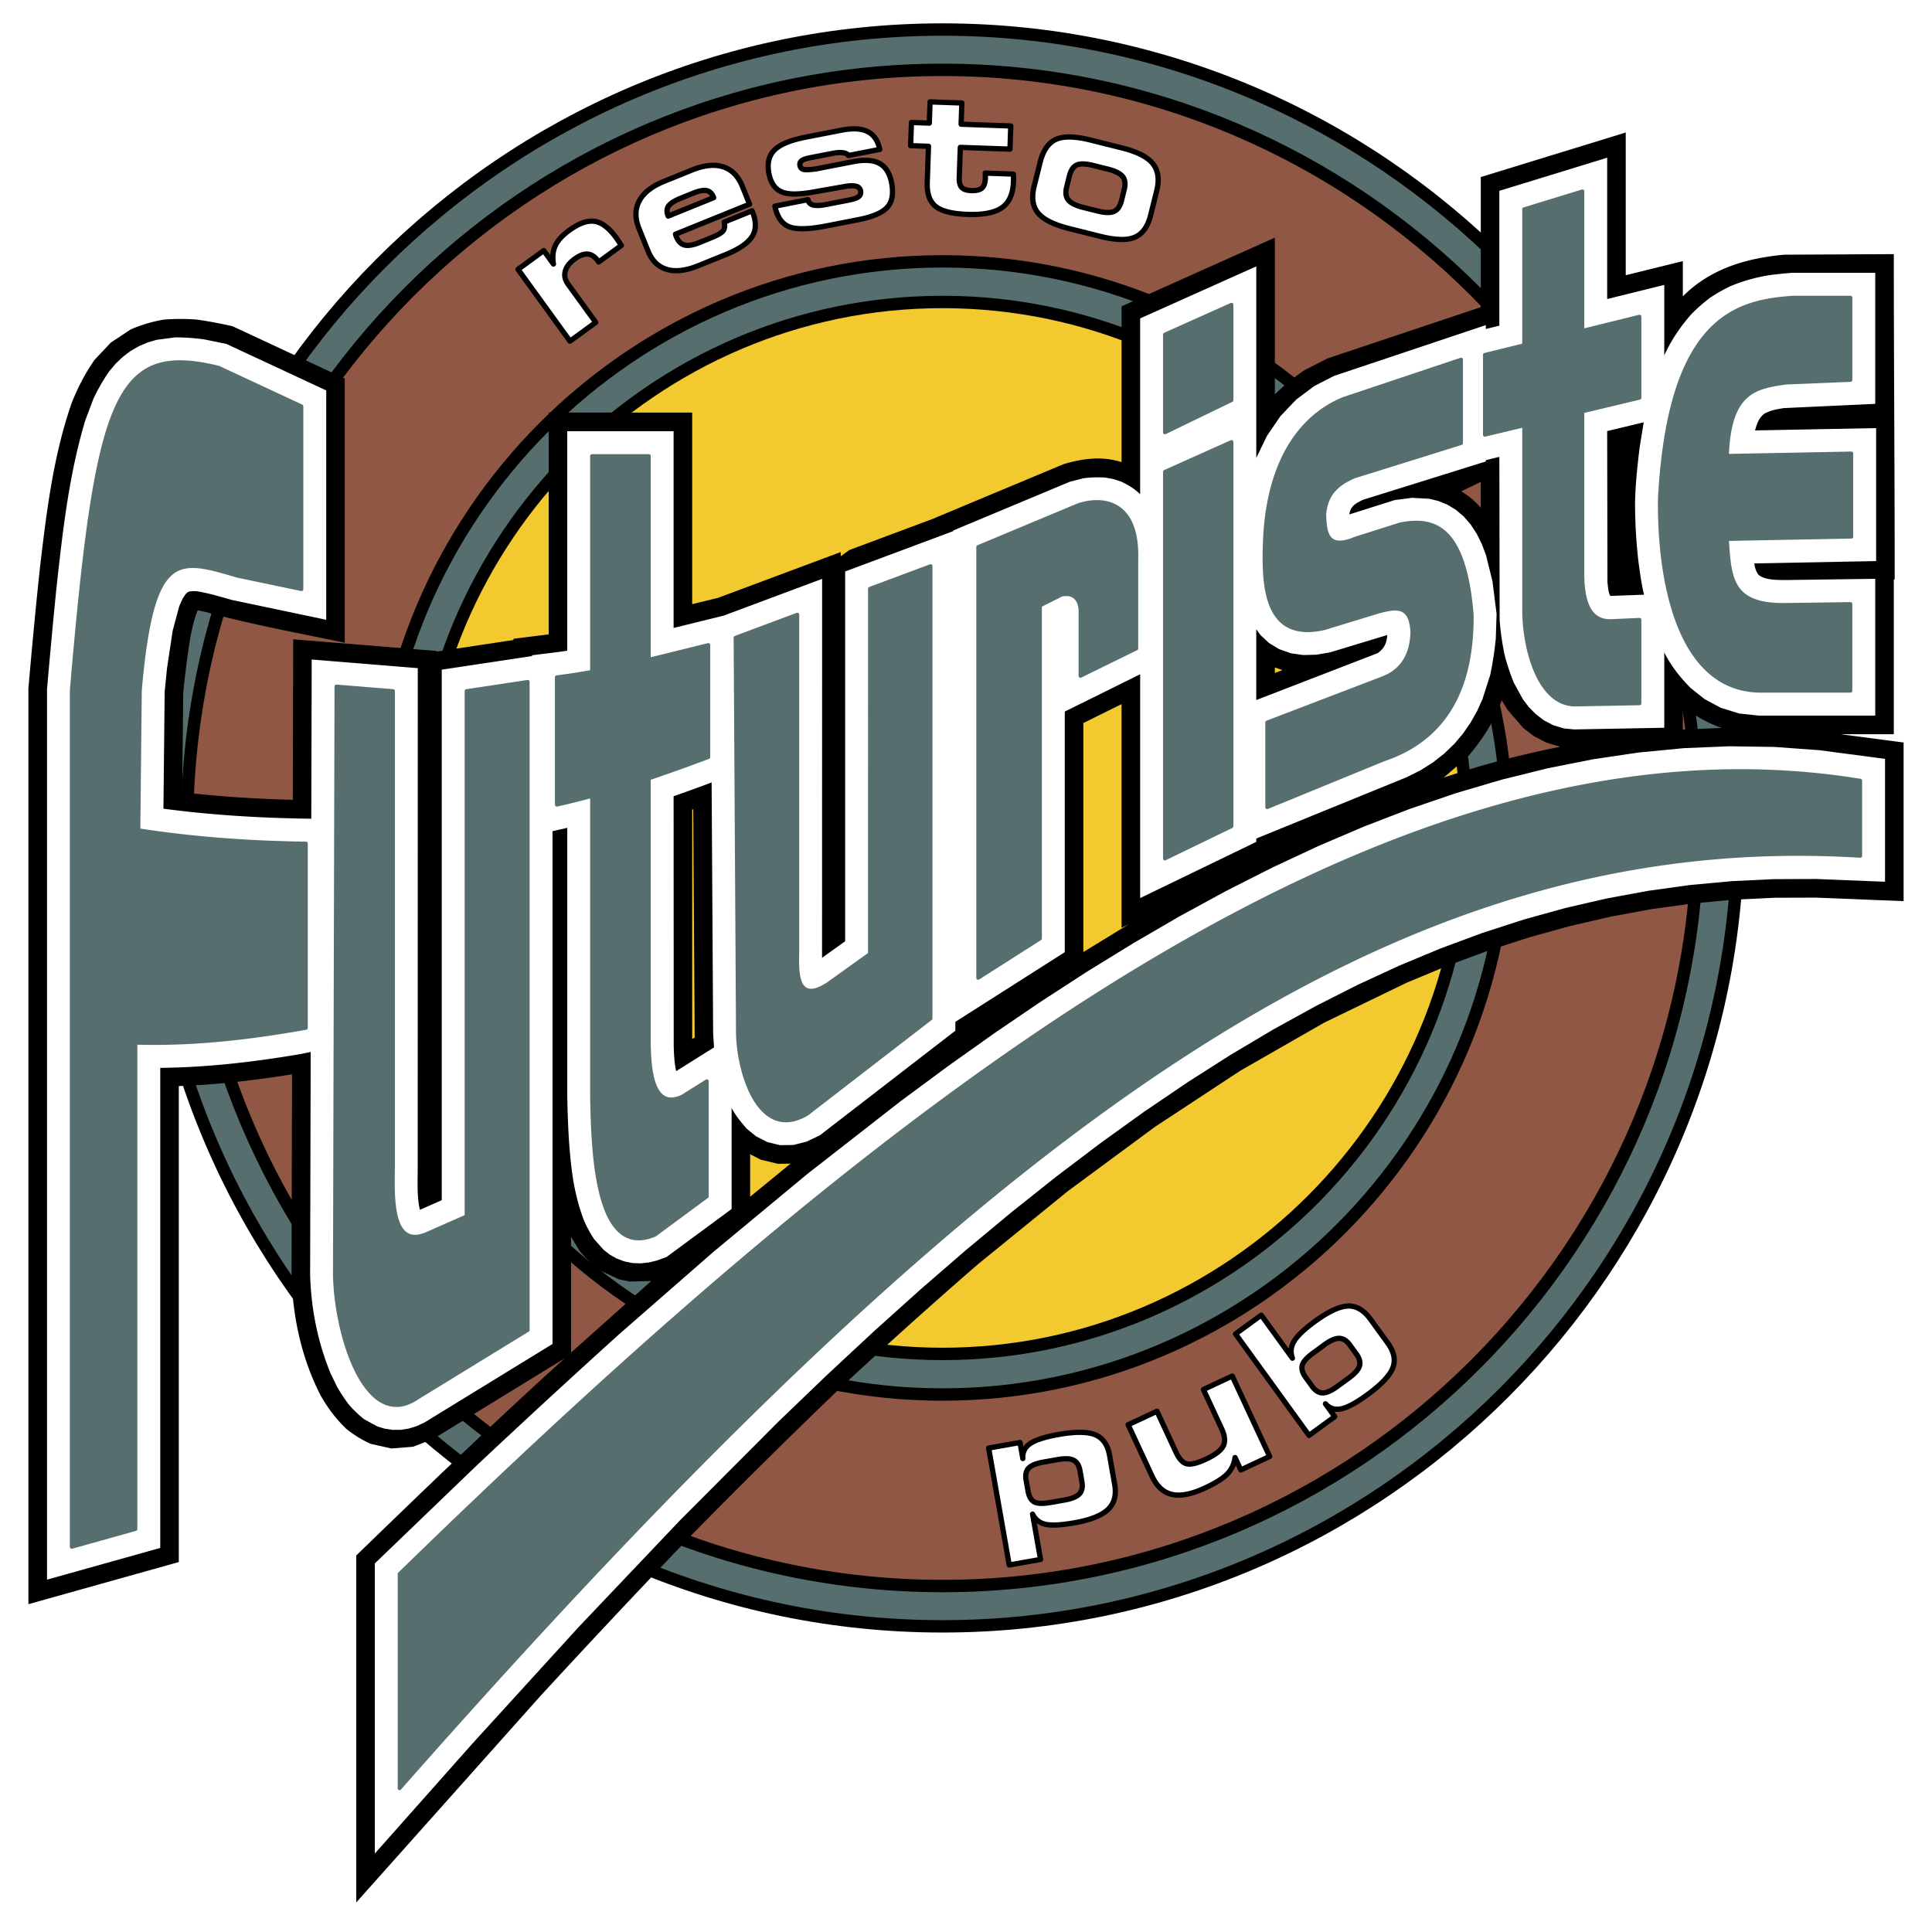 <svg xmlns="http://www.w3.org/2000/svg" width="2500" height="2500" viewBox="0 0 192.756 192.756"><g fill-rule="evenodd" clip-rule="evenodd"><path fill="#fff" d="M0 0h192.756v192.756H0V0z"/><path d="M94.031 2.947c-43.721 0-79.379 35.783-79.379 79.657 0 43.874 35.659 79.657 79.379 79.657s79.379-35.783 79.379-79.657c0-43.874-35.658-79.657-79.379-79.657z" fill="#566e6d" stroke="#000" stroke-width="1.235" stroke-linecap="round" stroke-linejoin="round" stroke-miterlimit="2.613"/><path d="M94.031 158.239c-41.514 0-75.372-33.977-75.372-75.636S52.517 6.968 94.031 6.968s75.371 33.977 75.371 75.635c0 41.66-33.857 75.636-75.371 75.636z" fill="#905744" stroke="#000" stroke-width="1.236" stroke-linecap="round" stroke-linejoin="round" stroke-miterlimit="2.613"/><path d="M94.031 26.075c-31.026 0-56.332 25.394-56.332 56.528s25.305 56.529 56.332 56.529 56.332-25.395 56.332-56.529-25.304-56.528-56.332-56.528z" fill="#566e6d" stroke="#000" stroke-width="1.235" stroke-linecap="round" stroke-linejoin="round" stroke-miterlimit="2.613"/><path d="M94.031 30.128c-28.802 0-52.293 23.573-52.293 52.476s23.491 52.477 52.293 52.477c28.803 0 52.293-23.573 52.293-52.477 0-28.903-23.49-52.476-52.293-52.476z" fill="#f2ca30" stroke="#000" stroke-width="1.235" stroke-linecap="round" stroke-linejoin="round" stroke-miterlimit="2.613"/><path d="M69.162 80.749l-.103.004v22.919l.253-.158-.15-22.765zm24.106-29.058v-.011l12.84-5.369c1.91-.569 3.848-.832 5.791-.203V30.562l15.293-6.854v15.635a21.748 21.748 0 0 1 2.947-2.404l2.293-1.174 15.307-5.121V17.663L162.2 13.22v14.24l5.697-1.407v3.513c2.775-2.772 6.322-3.802 10.117-4.155l10.932-.056c0 10.82.088 21.639.088 32.458l-.088.001v15.441h-5.281l6.258.826v15.825l-8.77-.35-4.145.014-4.115.197-4.088.379-4.07.564-4.059.749-4.053.936-4.053 1.124-4.059 1.313-4.068 1.506-4.084 1.7-8.24 3.99-8.361 4.79-8.52 5.603-8.707 6.426-8.93 7.261a520.074 520.074 0 0 0-13.875 12.474 723.426 723.426 0 0 0-14.555 14.391 1048.727 1048.727 0 0 0-15.343 16.335l-18.286 20.5v-34.617c6.854-6.636 13.718-13.277 20.794-19.668l-13.131 8.051-1.984.764-2.179.179-2.071-.468a11.281 11.281 0 0 1-2.442-1.512c-1.055-1.027-1.795-2.021-2.531-3.294-2.001-3.889-2.912-8.321-2.912-12.681l.051-19.445-.057.081c-3.723.589-7.467 1.028-11.241 1.16v47.488l-15.005 4.203V68.685c.361-4.149.743-8.295 1.197-12.439.646-5.441 1.325-10.912 3.143-16.107.636-1.557 1.302-2.855 2.261-4.239l1.619-1.718 1.967-1.305a14.209 14.209 0 0 1 3.291-.985 20.575 20.575 0 0 1 3.265-.012c1.235.163 2.405.396 3.616.666L34.4 37.767v26.359c-4.614-.968-9.263-1.808-13.814-3.052l-.853-.185c-.335.764-.498 1.591-.686 2.399-.339 1.945-.569 3.864-.765 5.827l-.105 9.93c3.669.418 7.346.667 11.034.75l.042-16.011 14.28 1.162v.067l7.699-1.159v-.124l3.512-.437V41.161H69.06v19.118l2.593-.638 12.226-4.562v.417l.869-.624 8.52-3.181zm-18.425 63.466v4.237l4.031-3.299-1.262.018-1.71-.411-1.059-.545zm33.243-20.171l4.527-2.769-.715.347V70.251l-3.812 1.889v22.846zm19.105-27.842l.758-.291-.758-.266v.557zm16.848 10.442c3.766-1.282 7.723-2.303 11.629-3.08l-1.383-.416-1.244-.646-1.053-.802-1.586-1.834-.57-.937c-.783 2.174-1.908 3.87-3.383 5.619l-2.41 2.096zm3.699-26.926v-2.581l-1.949.939a8.117 8.117 0 0 1 1.949 1.642zm20.158 22.129l3.877-.161c-1.432-.519-2.723-1.196-3.877-2.201v2.362zm-110.92 50.609v11.549l8.003-7.145-2.149.058-1.083-.225-1.94-.909a11.044 11.044 0 0 1-2.035-2.006l-.796-1.322z"/><path d="M70.999 78.061a133.5 133.5 0 0 1-3.793 1.378l.011 24.998c.029.809.063 1.636.245 2.431l3.777-2.369-.089-1.396-.151-25.042zm24.122-25.077v-.064l11.61-4.854 1.332-.343c.77-.102 1.43-.124 2.211-.074l.795.145.805.261c.723.356 1.303.686 1.879 1.258V31.768l11.586-5.192V45.69l1.072-2.214 1.34-1.959 1.58-1.658 1.789-1.339 1.994-1.022 15.129-5.062v.388l1.348-.333V19.038l10.758-3.304v14.1l5.695-1.407v7.031c.703-1.543 1.607-2.867 2.727-4.139a17.866 17.866 0 0 1 1.834-1.606 17.815 17.815 0 0 1 1.953-1.125c1.275-.541 2.484-.879 3.852-1.117.797-.112 1.59-.192 2.395-.254h8.289v13.075l-9.09.419c-.699.115-1.391.216-2.004.584-.541.433-.717 1.002-.9 1.648l12.082-.231V55.98l-12.162.232c.078.423.172.874.484 1.184.701.497 1.791.46 2.609.475l8.98-.122v13.65H175.48l-1.949-.211-1.826-.561-1.631-.871-1.41-1.122c-1.035-1.056-1.955-2.204-2.619-3.537v7.512l-8.973.167-1.033-.098-1.055-.317-.947-.492-.818-.624-.697-.711-.586-.773-.912-1.667a22.635 22.635 0 0 1-.887-2.662 26.252 26.252 0 0 1-.518-3.558l-.027-16.291-1.348.323v.133L136 49.861c-.732.354-1.256.615-1.375 1.464l4.523-1.433 1.723-.224 1.746.097.9.222.896.367.854.52.781.666.688.797.594.909.502 1.015.426 1.123.645 2.606.412 3.257-.08 2.476a33.122 33.122 0 0 1-.562 3.639l-.77 2.404-.531 1.173-.641 1.14-.754 1.095-.879 1.04-1.002.967-1.127.885-1.252.79-1.375.688-15.002 6.115v.336l-11.586 5.606V67.272l-7.52 3.72v24.005l-10.917 6.952v.884l-13.512 10.431-1.322.634-1.322.336-1.34.018-1.269-.306-1.109-.57-.921-.745c-.588-.669-1.116-1.295-1.53-2.085v10.077l-6.486 4.784-1.005.366-.803.19-.814.084-.822-.037-.797-.166-.75-.283-.679-.387-.6-.465-.96-1.078a13.266 13.266 0 0 1-.991-1.812c-.513-1.324-.834-2.612-1.084-4.005-.437-2.789-.544-5.568-.604-8.382V82.594l-1.473.331v51.165l-12.789 7.842-.75.348-.784.244-.812.13-.812.004-.791-.117-.747-.23-1.317-.719a11.289 11.289 0 0 1-1.536-1.477 17.48 17.48 0 0 1-1.16-1.765l-.627-1.289c-1.305-3.161-1.959-6.465-2.058-9.877l.057-22.228-1.126.228c-4.59.771-9.22 1.315-13.883 1.357v47.896L4.69 157.602V68.766c.294-3.377.603-6.751.946-10.129.614-5.618 1.243-11.276 2.875-16.707l.826-2.185c.473-.975.951-1.82 1.569-2.711l.64-.757.707-.674.77-.581.828-.479.874-.374.906-.266 1.855-.243c.989 0 1.899.069 2.875.198l2.233.458 9.953 4.636v22.884l-9.425-1.979c-1.165-.336-2.306-.682-3.511-.87-.883-.035-.931.012-1.406.768l-.322.732-.653 2.428-.568 3.766-.233 2.33-.124 11.672c4.9.654 9.816.938 14.752 1.001l.042-15.884 10.584.861-.009 50.292c-.015 1.232-.056 2.541.216 3.753l2.183-.965V66.812l9.01-1.356v-.082c1.172-.146 2.348-.277 3.512-.451V43.021h10.61v19.632l4.992-1.232 9.827-3.667-.009 37.806 2.307-1.653V57.016l10.799-4.032zm30.217 16.859l12.109-4.678c.656-.459.906-.996.961-1.81l-5.717 1.735-1.369.23-1.295.033-1.24-.177-1.156-.405-1.023-.62-.846-.791-.424-.576v7.059zm38.689-10.511c-.27-1.126-.428-2.301-.578-3.453a52.093 52.093 0 0 1-.32-5.559c.02-1.893.23-3.782.455-5.664l.41-2.521-3.646.873.027 15.04c.043.387.076 1.074.287 1.409l3.365-.125zm-126.631 96.65l10.211-9.818c4.68-4.392 9.39-8.734 14.147-13.032l9.399-8.211 9.37-7.773 9.34-7.287 4.66-3.446 4.65-3.306 4.645-3.159 4.637-3.007 4.629-2.847 4.619-2.685 4.611-2.512 4.605-2.333 4.598-2.15 4.588-1.959 4.582-1.764 4.574-1.558 4.566-1.348 4.557-1.129 4.549-.905 4.541-.673 4.529-.435 4.518-.188 4.506.065 4.492.326 6.551.865v12.26l-6.883-.275-4.225.015-4.197.201-4.17.387-4.154.576-4.139.763-4.133.954-4.129 1.145-4.131 1.337-4.141 1.533-4.15 1.727-4.17 1.926-4.191 2.124-4.219 2.324-4.248 2.526-4.283 2.729-4.326 2.932-4.365 3.138-4.416 3.345-4.467 3.552-4.525 3.759-4.584 3.97-4.648 4.18-4.719 4.391-4.79 4.603-9.819 9.844-10.163 10.703-10.542 11.566-9.746 10.98v-28.946h-.001z" fill="#fff"/><path d="M92.844 56.479v45.133l-12.342 9.527c-4.786 2.817-6.843-4.248-6.883-8.099l-.237-39.417 6.171-2.303v33.623c-.039 1.906-.197 5.359 3.086 3.215l4.153-2.978V58.738l6.052-2.259zm4.748 41.084v-42.99l9.969-4.168c2.332-.794 5.973-.516 5.814 5.359v8.933l-5.578 2.738v-6.67c-.158-1.349-1.029-1.627-1.898-1.428l-2.137 1.072v33.225l-6.17 3.929zm18.631-50.492v38.584l6.646-3.216V44.093l-6.646 2.978zm0-13.695v9.765l6.646-3.215v-9.528l-6.646 2.978zm29.548 10.837v-8.337l-11.748 3.931c-4.43 1.826-7.555 6.51-7.832 14.291-.158 4.366.039 9.924 5.934 8.574l5.459-1.667c1.582-.397 3.164-.794 3.322 2.024-.039 2.024-.791 3.811-2.967 4.644l-11.512 4.406v8.456l11.631-4.764c7.199-2.422 8.82-8.654 8.781-14.41-.713-8.733-3.68-9.726-7.121-9.05l-4.51 1.429c-2.926 1.23-3.006-.755-3.084-2.382.158-1.985 1.146-3.017 2.967-3.811l10.68-3.334zm6.29-23.341v13.562l-3.916.967v7.979l3.916-.937v18.562c.041 3.81 1.504 9.288 5.104 9.288l6.408-.119v-8.339l-2.73.123c-2.531.158-2.926-2.422-2.965-4.525V41.051l5.695-1.363V31.59l-5.695 1.407V19.086l-5.817 1.786zM70.52 119.367v-11.495l-2.444 1.533c-3.099 1.431-3.296-2.963-3.341-5.363V77.667a188.793 188.793 0 0 0 5.938-2.129V64.35c-1.979.481-3.958.987-5.938 1.459V45.5h-5.669v21.526c-1.17.212-2.342.396-3.512.538v12.724a75.011 75.011 0 0 0 3.512-.875v29.993c.102 5.312.356 16.296 6.262 13.792l5.192-3.831zm-17.868-51.34v64.672l-10.995 6.743c-5.269 3.618-8.354-6.832-8.247-12.873l.153-58.082 5.65.46v47.354c-.05 3.167-.254 8.479 3.513 6.742l3.818-1.686v-52.41l6.108-.92zM7.158 154.335V68.874c2.514-29.575 4.436-34.668 14.637-32.196l8.28 3.857v18.25l-6.358-1.335c-5.963-1.731-8.526-2.721-9.758 11.424l-.147 13.954c5.569.863 11.139 1.256 16.707 1.328v18.398c-5.667 1.014-11.334 1.656-17.003 1.483v48.518l-6.358 1.78zM184.621 37.911v-8.216h-5.723c-5.486.383-12.295 1.826-13.293 19.965-.117 6.949 1.352 19.11 9.949 19.258h9.066V60.26l-6.514.089c-5.518.088-5.547-2.796-5.807-6.566l12.408-.236v-8.308l-12.408.237c.234-6.423 2.803-6.862 5.895-7.3l6.427-.265zM39.867 178.414v-21.379c50.39-49.126 99.647-86.652 145.731-79.147v7.505c-46.764-2.88-87.182 26.535-145.731 93.021z" fill="#566e6d" stroke="#566e6d" stroke-width=".374" stroke-linecap="round" stroke-linejoin="round" stroke-miterlimit="2.613"/><path d="M55.217 26.342c-.119-.697-.056-1.307.187-1.831.244-.522.701-1.029 1.374-1.52.991-.722 1.847-1.023 2.565-.905.723.119 1.443.675 2.16 1.666.106.146.26.378.461.694l.03.041-2.262 1.65-.079-.109c-.304-.42-.646-.647-1.023-.677-.378-.028-.809.133-1.297.489-.506.369-.821.775-.938 1.219-.119.441-.026.871.276 1.289l2.764 3.817-2.568 1.872-5.185-7.162 2.568-1.873.967 1.34zm17.041-4.185l2.773-1.124.051.125c.388.963.375 1.773-.041 2.434-.416.661-1.295 1.265-2.642 1.811l-2.736 1.109c-1.23.499-2.275.622-3.134.366-.857-.252-1.485-.868-1.878-1.844l-.897-2.229c-.415-1.029-.406-1.949.024-2.758.43-.81 1.257-1.46 2.48-1.956l2.749-1.114c1.233-.5 2.283-.611 3.148-.33s1.506.937 1.922 1.972l.706 1.753-7.389 2.996c.011.026.023.064.04.12.016.055.026.088.033.104.19.474.463.759.818.854.355.094.846.016 1.474-.239l1.236-.501c.636-.258 1.024-.49 1.167-.693.14-.202.173-.488.096-.856zm-5.592-.598l4.539-1.84-.013-.032c-.156-.389-.389-.613-.699-.672-.312-.062-.773.032-1.383.279l-1.215.492c-.609.248-1.008.505-1.195.77-.187.264-.201.589-.047.973l.013.03zm10.646-.989l3.305-.653.006.034c.052.268.225.438.518.51.291.072.735.049 1.327-.066l2.277-.444c.457-.089.768-.203.933-.34.169-.138.229-.329.182-.57a.553.553 0 0 0-.397-.443c-.222-.074-.561-.081-1.015-.019l-3.096.543c-1.559.298-2.676.309-3.35.028-.676-.281-1.103-.893-1.286-1.839-.194-1-.011-1.781.554-2.344.562-.56 1.606-.988 3.13-1.286l3.537-.69c1.128-.22 2.005-.174 2.628.139.623.312 1.025.902 1.207 1.776l-3.117.608c-.107-.151-.3-.243-.575-.279-.274-.034-.631-.009-1.068.077l-2.179.424c-.418.083-.702.182-.854.302-.149.117-.206.273-.167.474.04.203.155.333.348.385.191.056.605.04 1.238-.043l3.81-.743c1.115-.2 1.973-.131 2.575.214.6.342.991.979 1.172 1.914.207 1.067.067 1.875-.42 2.429-.487.551-1.456.968-2.904 1.251l-3.167.618c-1.788.349-3.038.376-3.749.079-.712-.294-1.178-.974-1.403-2.046zm15.324-5.976l-1.783-.062.081-2.312 1.784.062.073-2.116 3.172.111-.073 2.117 4.955.173-.08 2.312-4.955-.174-.105 3.008c-.016.465.067.792.246.988.182.193.494.299.941.314.507.018.867-.065 1.076-.25.211-.182.324-.509.342-.979.002-.095 0-.25-.01-.463a.211.211 0 0 1-.008-.052l2.812.099c.008.095.014.198.016.308.002.109-.002.264-.008.467-.041 1.201-.422 2.058-1.137 2.567-.717.506-1.865.732-3.452.677-1.518-.053-2.576-.32-3.174-.797-.599-.478-.877-1.28-.838-2.403l.125-3.595zm15.423 6.097l1.449.362c.738.185 1.283.197 1.639.041.355-.157.602-.512.74-1.066l.281-1.133c.137-.548.08-.977-.164-1.283-.248-.308-.732-.553-1.459-.735l-1.449-.362c-.766-.192-1.32-.209-1.666-.054-.348.156-.594.529-.74 1.113l-.273 1.103c-.135.542-.078.968.172 1.276.247.308.737.554 1.47.738zm-1.389 2.113c-1.539-.385-2.574-.904-3.111-1.559-.533-.651-.66-1.541-.379-2.668l.58-2.333c.303-1.222.836-2.002 1.6-2.341.762-.338 1.926-.311 3.484.08l3.1.776c1.512.378 2.537.9 3.076 1.57.537.67.666 1.575.383 2.716l-.594 2.393c-.289 1.158-.814 1.901-1.582 2.228-.766.329-1.926.298-3.475-.089l-3.082-.773zM103.021 151.064l.795 4.521-3.125.553-2.051-11.665 3.127-.554.281 1.6c-.045-.631.201-1.129.736-1.494.533-.365 1.48-.667 2.832-.906 1.684-.297 2.904-.286 3.666.033.764.323 1.238 1.011 1.424 2.073l.506 2.88c.188 1.06-.035 1.892-.666 2.495-.633.604-1.742 1.046-3.33 1.327-1.332.235-2.297.287-2.898.154a1.819 1.819 0 0 1-1.297-1.017zm1.081-5.191c-.721.128-1.211.327-1.473.602-.26.273-.348.676-.254 1.204l.186 1.052c.102.579.314.952.635 1.12.322.167.859.186 1.615.052l1.42-.251c.709-.126 1.193-.328 1.457-.607.262-.279.348-.686.254-1.214l-.189-1.085c-.094-.534-.307-.887-.643-1.058-.332-.172-.861-.194-1.588-.066l-1.42.251zm15.964-7.239l2.877-1.346 3.729 8.022-2.877 1.346-.574-1.235c-.088.644-.342 1.184-.762 1.624-.418.439-1.154.906-2.205 1.398-1.344.629-2.443.85-3.305.66-.859-.187-1.529-.795-2.008-1.821l-2.385-5.134 2.877-1.347 1.9 4.091c.322.691.689 1.076 1.104 1.158s1.039-.074 1.873-.464c.934-.437 1.508-.874 1.732-1.317.225-.44.172-1.015-.156-1.72l-1.82-3.915zm13.348-.304l1.166-.85c.598-.436.949-.834 1.055-1.195.107-.362.002-.764-.316-1.202l-.645-.892c-.314-.435-.666-.656-1.057-.663-.389-.008-.871.198-1.449.62l-1.166.851c-.615.448-.973.852-1.074 1.206-.104.355.02.772.367 1.254l.619.856c.314.435.664.651 1.041.655.381.005.867-.208 1.459-.64zm-4.471-2.826c-.213-.591-.156-1.152.172-1.697.324-.541 1.02-1.201 2.086-1.979 1.355-.988 2.451-1.497 3.289-1.526s1.594.418 2.258 1.337l1.713 2.366c.633.873.797 1.693.498 2.468-.301.771-1.141 1.662-2.525 2.67-1.109.811-1.982 1.283-2.615 1.415s-1.16-.034-1.578-.5l.928 1.28-2.568 1.872-7.332-10.126 2.566-1.873 3.108 4.293z" fill="#fff" stroke="#000" stroke-width=".526" stroke-linecap="round" stroke-linejoin="round" stroke-miterlimit="2.613"/></g></svg>